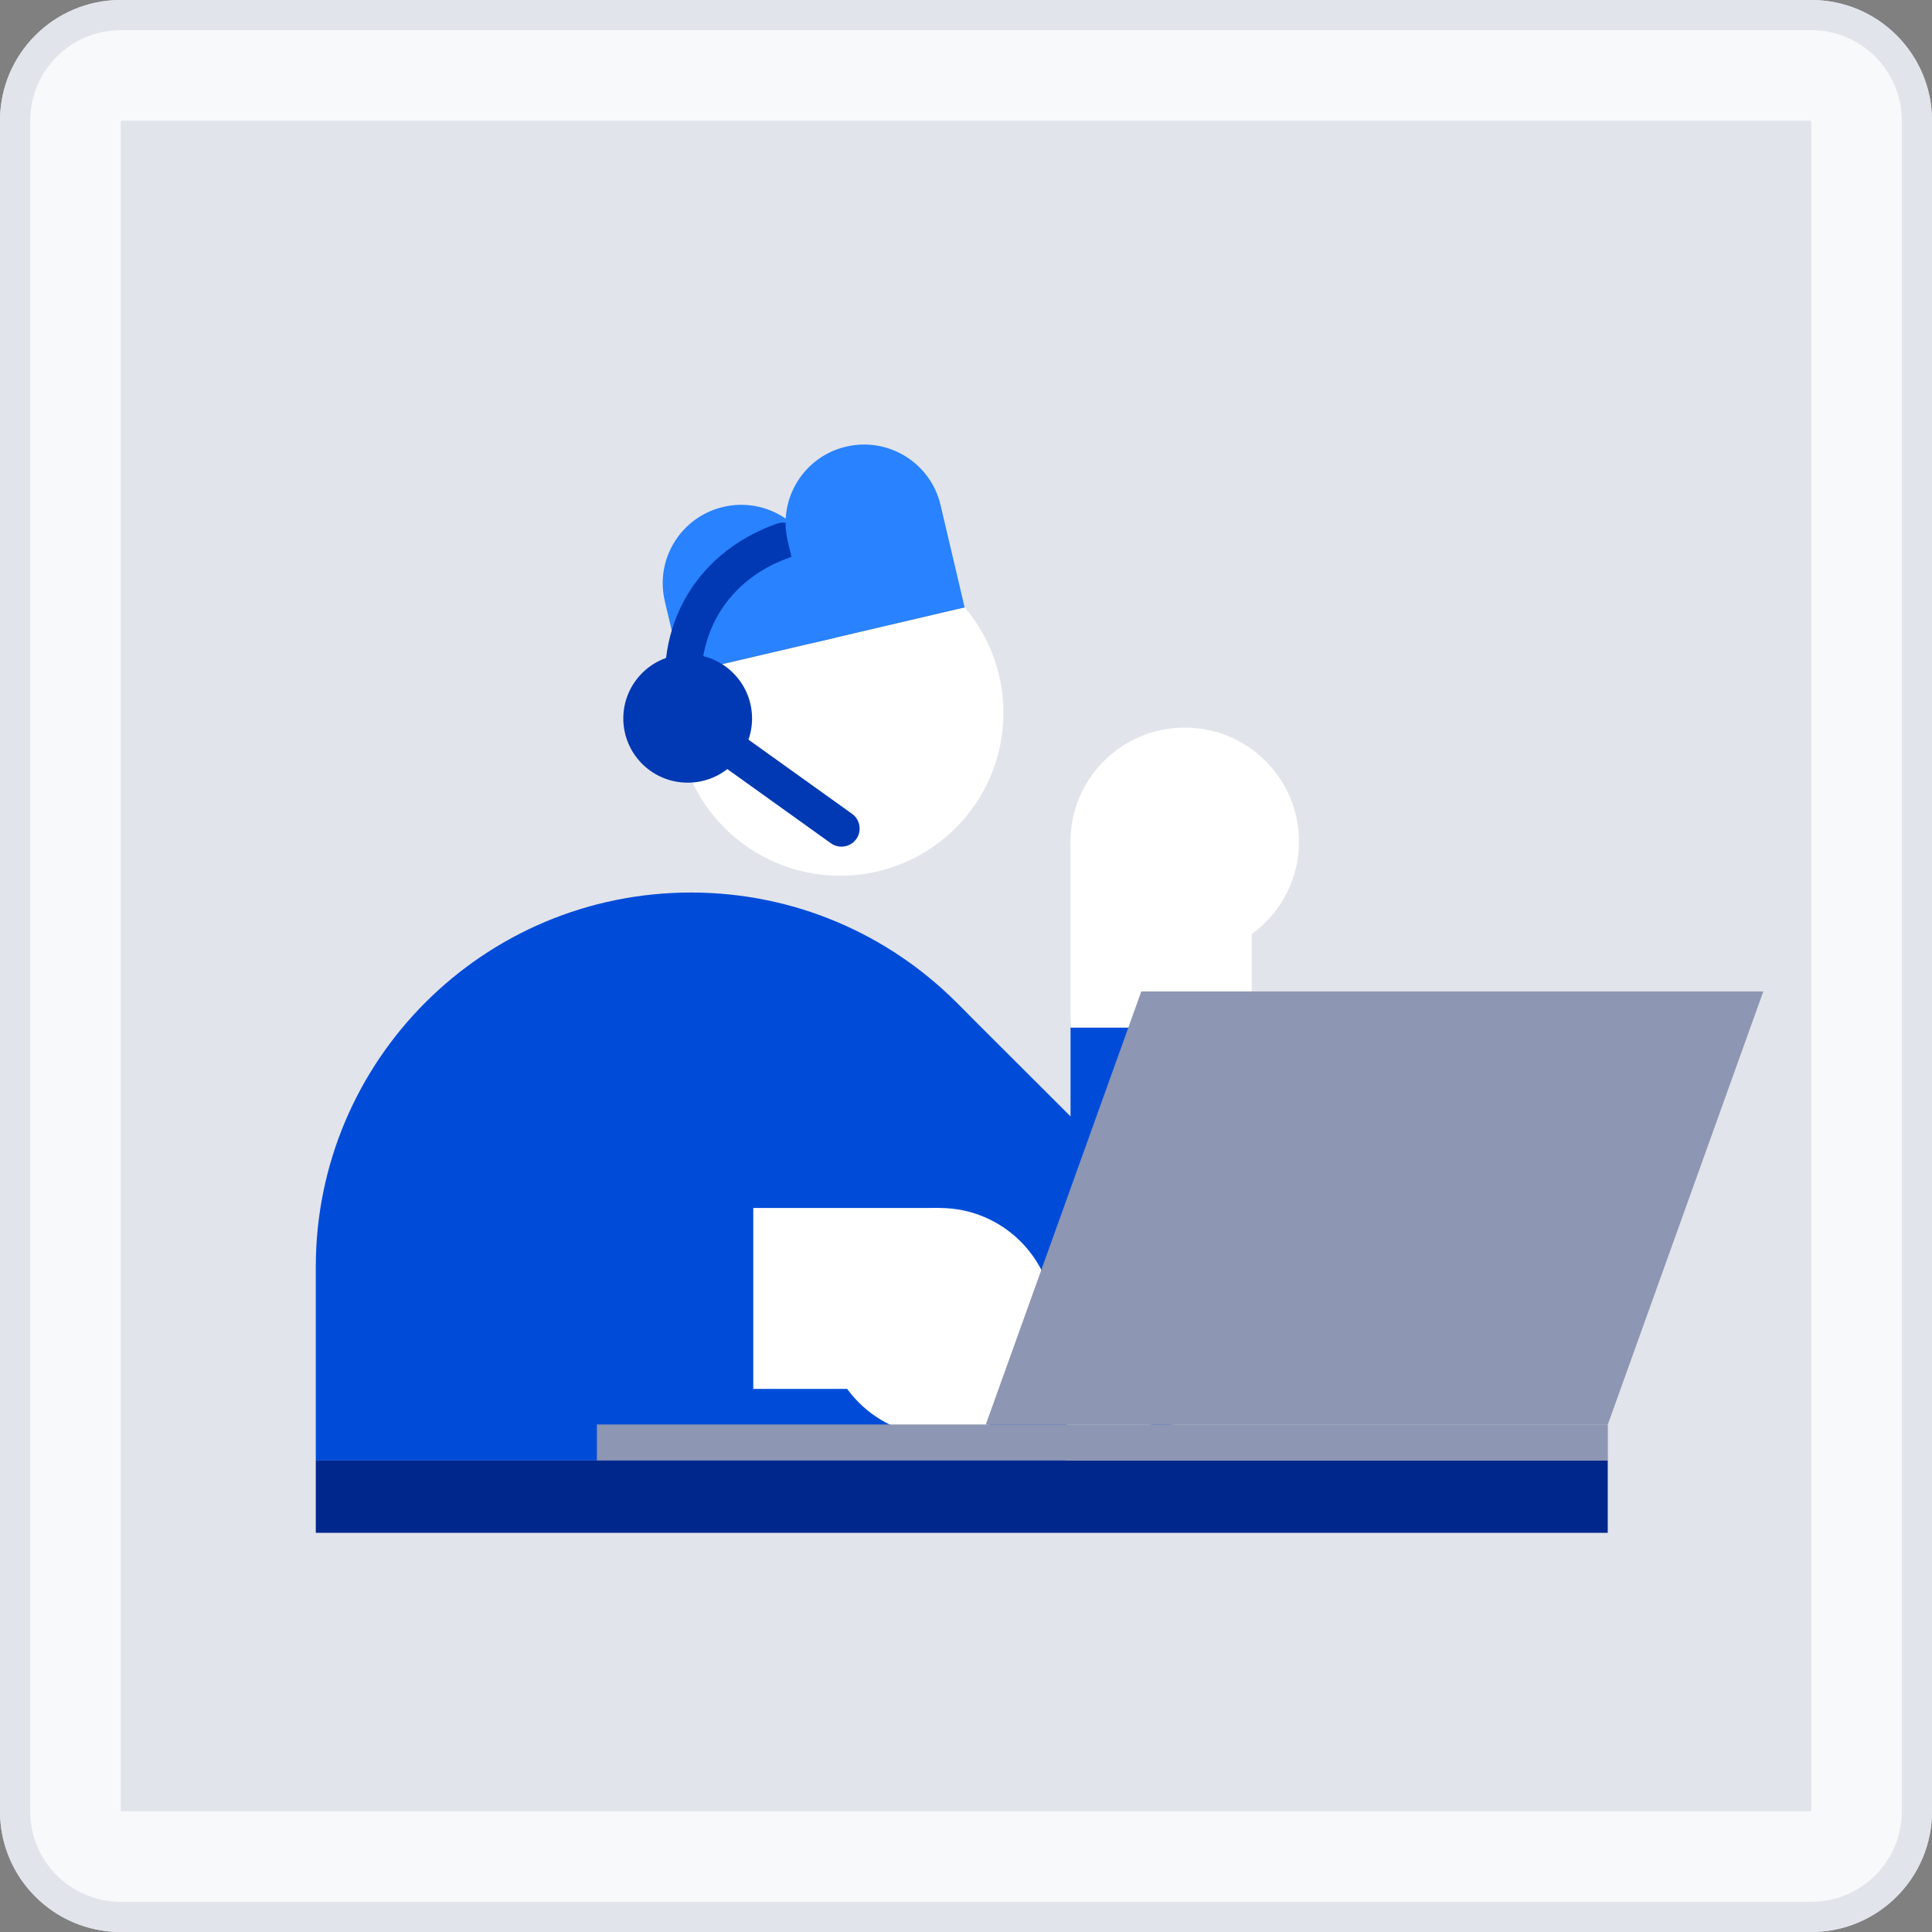 <svg width="64" height="64" viewBox="0 0 64 64" fill="none" xmlns="http://www.w3.org/2000/svg">
<rect x="0" y="0" width="64" height="64" fill="#808080" stroke="none"/>
<path d="M0 4C0 1.791 1.791 0 4 0H60C62.209 0 64 1.791 64 4V60C64 62.209 62.209 64 60 64H4C1.791 64 0 62.209 0 60V4Z" fill="#8D96B2"/>
<path d="M0.5 4C0.5 2.067 2.067 0.5 4 0.5H60C61.933 0.5 63.5 2.067 63.5 4V60C63.5 61.933 61.933 63.5 60 63.5H4C2.067 63.5 0.5 61.933 0.5 60V4Z" fill="#8D96B2"/>
<path d="M0.5 4C0.5 2.067 2.067 0.5 4 0.5H60C61.933 0.5 63.5 2.067 63.5 4V60C63.5 61.933 61.933 63.5 60 63.5H4C2.067 63.5 0.5 61.933 0.5 60V4Z" stroke="#E2E4EB"/>
<path d="M13.619 24.454V39H11.858V26.301H11.773L8.222 28.659V26.869L11.858 24.454H13.619ZM22.547 39.199C21.477 39.199 20.565 38.908 19.812 38.325C19.06 37.738 18.484 36.888 18.087 35.776C17.689 34.658 17.49 33.309 17.49 31.727C17.49 30.155 17.689 28.813 18.087 27.7C18.489 26.583 19.067 25.731 19.82 25.143C20.577 24.552 21.486 24.256 22.547 24.256C23.608 24.256 24.514 24.552 25.267 25.143C26.025 25.731 26.602 26.583 27 27.7C27.402 28.813 27.604 30.155 27.604 31.727C27.604 33.309 27.405 34.658 27.007 35.776C26.609 36.888 26.034 37.738 25.281 38.325C24.528 38.908 23.617 39.199 22.547 39.199ZM22.547 37.636C23.608 37.636 24.431 37.125 25.018 36.102C25.606 35.08 25.899 33.621 25.899 31.727C25.899 30.468 25.764 29.395 25.494 28.51C25.229 27.625 24.846 26.95 24.344 26.486C23.847 26.022 23.248 25.79 22.547 25.79C21.496 25.79 20.674 26.308 20.082 27.345C19.491 28.377 19.195 29.838 19.195 31.727C19.195 32.987 19.327 34.057 19.592 34.938C19.858 35.818 20.239 36.488 20.736 36.947C21.238 37.407 21.841 37.636 22.547 37.636ZM35.047 39.199C33.977 39.199 33.065 38.908 32.312 38.325C31.56 37.738 30.984 36.888 30.587 35.776C30.189 34.658 29.99 33.309 29.99 31.727C29.99 30.155 30.189 28.813 30.587 27.7C30.989 26.583 31.567 25.731 32.32 25.143C33.077 24.552 33.986 24.256 35.047 24.256C36.108 24.256 37.014 24.552 37.767 25.143C38.525 25.731 39.102 26.583 39.5 27.7C39.903 28.813 40.104 30.155 40.104 31.727C40.104 33.309 39.905 34.658 39.507 35.776C39.109 36.888 38.534 37.738 37.781 38.325C37.028 38.908 36.117 39.199 35.047 39.199ZM35.047 37.636C36.108 37.636 36.931 37.125 37.519 36.102C38.106 35.08 38.399 33.621 38.399 31.727C38.399 30.468 38.264 29.395 37.994 28.51C37.729 27.625 37.346 26.95 36.844 26.486C36.347 26.022 35.748 25.79 35.047 25.79C33.996 25.79 33.174 26.308 32.582 27.345C31.991 28.377 31.695 29.838 31.695 31.727C31.695 32.987 31.827 34.057 32.092 34.938C32.358 35.818 32.739 36.488 33.236 36.947C33.738 37.407 34.341 37.636 35.047 37.636ZM50.217 36.273V35.506C50.217 34.975 50.326 34.49 50.544 34.05C50.767 33.605 51.089 33.249 51.51 32.984C51.936 32.715 52.452 32.58 53.058 32.58C53.674 32.58 54.19 32.715 54.606 32.984C55.023 33.249 55.338 33.605 55.551 34.05C55.764 34.49 55.871 34.975 55.871 35.506V36.273C55.871 36.803 55.762 37.291 55.544 37.736C55.331 38.176 55.014 38.531 54.592 38.801C54.176 39.066 53.664 39.199 53.058 39.199C52.443 39.199 51.924 39.066 51.503 38.801C51.081 38.531 50.762 38.176 50.544 37.736C50.326 37.291 50.217 36.803 50.217 36.273ZM51.666 35.506V36.273C51.666 36.713 51.77 37.108 51.979 37.459C52.187 37.804 52.547 37.977 53.058 37.977C53.555 37.977 53.906 37.804 54.109 37.459C54.318 37.108 54.422 36.713 54.422 36.273V35.506C54.422 35.065 54.322 34.672 54.124 34.327C53.925 33.976 53.57 33.801 53.058 33.801C52.561 33.801 52.204 33.976 51.986 34.327C51.773 34.672 51.666 35.065 51.666 35.506ZM42.973 27.949V27.182C42.973 26.651 43.082 26.166 43.3 25.726C43.522 25.281 43.844 24.926 44.266 24.66C44.692 24.391 45.208 24.256 45.814 24.256C46.429 24.256 46.946 24.391 47.362 24.66C47.779 24.926 48.094 25.281 48.307 25.726C48.52 26.166 48.626 26.651 48.626 27.182V27.949C48.626 28.479 48.517 28.967 48.3 29.412C48.087 29.852 47.769 30.207 47.348 30.477C46.931 30.742 46.42 30.875 45.814 30.875C45.198 30.875 44.68 30.742 44.258 30.477C43.837 30.207 43.517 29.852 43.3 29.412C43.082 28.967 42.973 28.479 42.973 27.949ZM44.422 27.182V27.949C44.422 28.389 44.526 28.785 44.734 29.135C44.943 29.481 45.303 29.653 45.814 29.653C46.311 29.653 46.661 29.481 46.865 29.135C47.073 28.785 47.178 28.389 47.178 27.949V27.182C47.178 26.741 47.078 26.349 46.879 26.003C46.68 25.652 46.325 25.477 45.814 25.477C45.317 25.477 44.959 25.652 44.742 26.003C44.528 26.349 44.422 26.741 44.422 27.182ZM43.513 39L53.513 24.454H55.132L45.132 39H43.513Z" fill="white"/>
<path d="M0.5 4C0.5 2.067 2.067 0.5 4 0.5H60C61.933 0.5 63.5 2.067 63.5 4V60C63.5 61.933 61.933 63.5 60 63.5H4C2.067 63.5 0.5 61.933 0.5 60V4Z" fill="#F7F9FA"/>
<path d="M0.5 4C0.5 2.067 2.067 0.5 4 0.5H60C61.933 0.5 63.5 2.067 63.5 4V60C63.5 61.933 61.933 63.5 60 63.5H4C2.067 63.5 0.5 61.933 0.5 60V4Z" stroke="#E2E4EB"/>
<rect width="56" height="56" transform="translate(4 4)" fill="#E2E4EB"/>
<g clip-path="url(#clip0_41677_12083)">
<path d="M10.461 48.38V41.968C10.461 35.119 16.025 29.566 22.889 29.566C29.753 29.566 35.317 35.119 35.317 41.968V48.38H10.461Z" fill="#004CD9"/>
<path d="M38.466 47.214C37.684 47.214 36.916 46.91 36.342 46.337L27.59 37.603C26.418 36.433 26.418 34.535 27.59 33.364C28.763 32.193 30.664 32.194 31.838 33.364L35.463 36.982V34.042C35.463 32.386 36.807 31.045 38.466 31.045C40.125 31.045 41.469 32.386 41.469 34.042V44.217C41.469 45.429 40.738 46.523 39.616 46.986C39.245 47.14 38.854 47.214 38.467 47.214H38.466Z" fill="#004CD9"/>
<path d="M41.467 27.88H35.461V34.042H41.467V27.88Z" fill="white"/>
<path d="M39.246 31.657C41.336 31.657 43.031 29.966 43.031 27.88C43.031 25.794 41.336 24.102 39.246 24.102C37.156 24.102 35.461 25.794 35.461 27.88C35.461 29.966 37.156 31.657 39.246 31.657Z" fill="white"/>
<path d="M24.953 46.009H14.855C13.196 46.009 11.852 44.668 11.852 43.012C11.852 41.357 13.196 40.016 14.855 40.016H24.953C26.612 40.016 27.956 41.357 27.956 43.012C27.956 44.668 26.612 46.009 24.953 46.009Z" fill="#004CD9"/>
<path d="M31.129 40.016H24.953V46.009H31.129V40.016Z" fill="white"/>
<path d="M31.129 47.57C33.219 47.57 34.914 45.879 34.914 43.793C34.914 41.707 33.219 40.016 31.129 40.016C29.038 40.016 27.344 41.707 27.344 43.793C27.344 45.879 29.038 47.57 31.129 47.57Z" fill="white"/>
<path d="M53.259 48.38H10.461V50.777H53.259V48.38Z" fill="#00288C"/>
<path d="M32.656 47.189L37.807 32.843H58.412L53.261 47.189H32.656Z" fill="#8D96B2"/>
<path d="M53.262 47.188H19.773V48.38H53.262V47.188Z" fill="#8D96B2"/>
<path d="M30.437 19.258C30.307 19.258 30.177 19.216 30.067 19.129C28.978 18.276 27.541 18.04 26.125 18.482C25.808 18.581 25.471 18.405 25.372 18.089C25.272 17.772 25.448 17.437 25.766 17.337C27.565 16.775 29.403 17.084 30.808 18.186C31.069 18.391 31.115 18.767 30.91 19.027C30.791 19.178 30.616 19.256 30.437 19.256V19.258Z" fill="#0061FF"/>
<path d="M27.831 29.01C30.818 29.01 33.24 26.594 33.24 23.613C33.24 20.631 30.818 18.215 27.831 18.215C24.844 18.215 22.422 20.631 22.422 23.613C22.422 26.594 24.844 29.01 27.831 29.01Z" fill="white"/>
<path d="M22.586 22.316C23.06 20.414 24.553 18.837 26.597 18.357C28.64 17.879 30.681 18.628 31.953 20.121L22.586 22.316Z" fill="#FFC436"/>
<path d="M27.651 21.129L22.588 22.315L22.022 19.911C21.695 18.515 22.562 17.119 23.96 16.792C25.358 16.465 26.758 17.33 27.086 18.725L27.651 21.13V21.129Z" fill="#2982FF"/>
<path d="M22.781 25.927C23.958 25.927 24.913 24.975 24.913 23.8C24.913 22.625 23.958 21.672 22.781 21.672C21.603 21.672 20.648 22.625 20.648 23.8C20.648 24.975 21.603 25.927 22.781 25.927Z" fill="#0039B3"/>
<path d="M22.779 24.399C22.507 24.399 22.259 24.212 22.194 23.935C21.507 20.984 22.932 18.336 25.739 17.346C26.052 17.236 26.395 17.399 26.506 17.712C26.616 18.023 26.453 18.366 26.139 18.476C23.937 19.253 22.823 21.338 23.364 23.664C23.439 23.987 23.238 24.309 22.915 24.384C22.869 24.394 22.824 24.399 22.778 24.399H22.779Z" fill="#0039B3"/>
<path d="M27.875 28.047C27.754 28.047 27.632 28.012 27.526 27.935L22.43 24.286C22.161 24.093 22.099 23.719 22.292 23.449C22.485 23.181 22.86 23.118 23.131 23.311L28.226 26.96C28.495 27.153 28.558 27.527 28.364 27.797C28.247 27.96 28.063 28.046 27.875 28.046V28.047Z" fill="#0039B3"/>
<path d="M31.955 20.121L26.892 21.307L26.093 17.914C25.765 16.518 26.632 15.122 28.03 14.795C29.428 14.467 30.828 15.333 31.156 16.728L31.955 20.122V20.121Z" fill="#2982FF"/>
</g>
<defs>
<clipPath id="clip0_41677_12083">
<rect width="47.949" height="36.052" fill="white" transform="translate(10.461 14.726)"/>
</clipPath>
</defs>
</svg>
